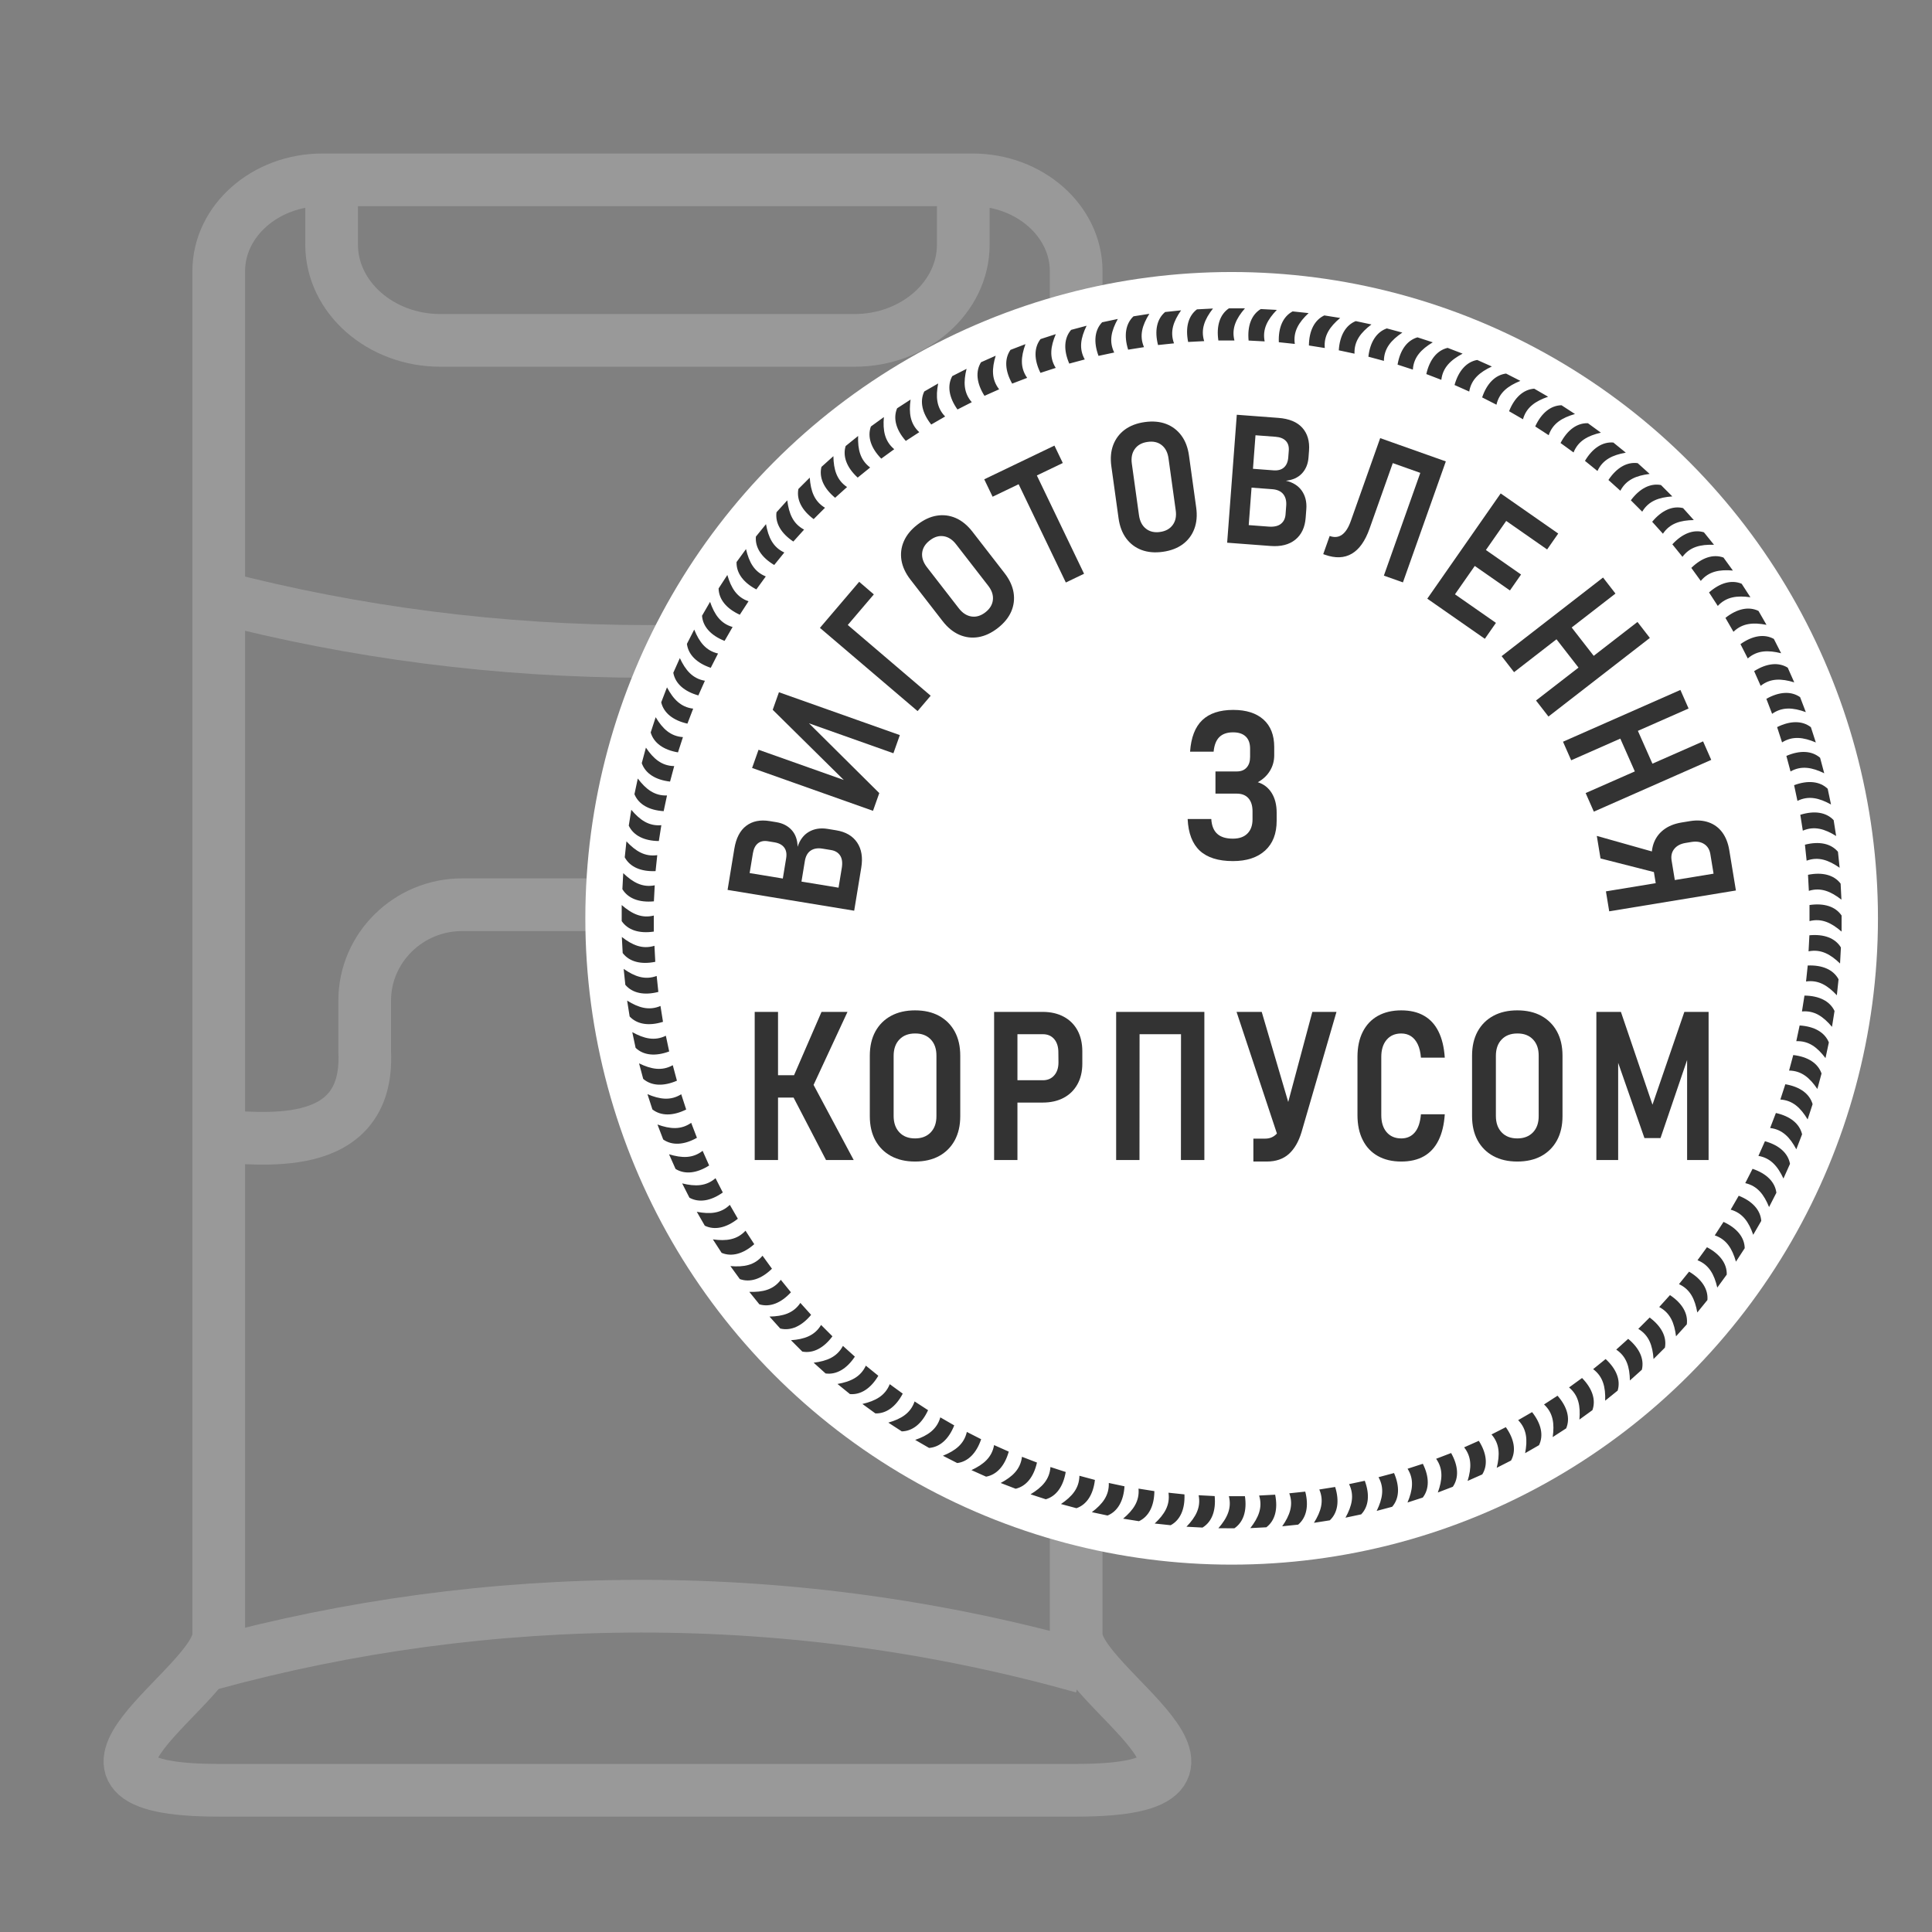 <?xml version="1.0" encoding="UTF-8"?>
<!DOCTYPE svg PUBLIC "-//W3C//DTD SVG 1.1//EN" "http://www.w3.org/Graphics/SVG/1.1/DTD/svg11.dtd">
<!-- Creator: CorelDRAW -->
<svg xmlns="http://www.w3.org/2000/svg" xml:space="preserve" width="55mm" height="55mm" version="1.1" style="shape-rendering:geometricPrecision; text-rendering:geometricPrecision; image-rendering:optimizeQuality; fill-rule:evenodd; clip-rule:evenodd"
viewBox="0 0 5500 5500"
 xmlns:xlink="http://www.w3.org/1999/xlink"
 xmlns:xodm="http://www.corel.com/coreldraw/odm/2003">
 <rect x="0" y="0" width="5500" height="5500" fill="#808080" stroke="none"/>
 <defs>
  <style type="text/css">
   <![CDATA[
    .str0 {stroke:#999999;stroke-width:150;stroke-miterlimit:22.926}
    .fil0 {fill:none}
    .fil2 {fill:#333333}
    .fil1 {fill:white}
    .fil3 {fill:#333333;fill-rule:nonzero}
   ]]>
  </style>
 </defs>
 <g id="Слой_x0020_1">
  <g id="_2919184736832">
   <path class="fil0 str0" d="M944.05 512.02l0 184.34c0,150.2 139.62,272.63 309.36,272.63l1179.52 0c169.74,0 309.35,-122.43 309.35,-272.63l0 -184.34"/>
   <path class="fil0 str0" d="M3101.08 1689.87c-398.82,106.65 -820.95,164.57 -1257.91,164.57 -424.25,0 -834.61,-54.15 -1222.83,-155.15"/>
   <path class="fil0 str0" d="M622.7 3235.94c101.7,0 429.42,57.69 415.53,-241.07 0,-48.98 0,-97.71 0,-146.68 0,-149.97 124.78,-272.63 277.1,-272.63l1055.67 0c152.33,0 277.11,122.66 277.11,272.63 0,48.97 0,97.7 0,146.68 -13.9,298.76 313.83,241.07 415.53,241.07"/>
   <path class="fil0 str0" d="M3083.66 4745.76c-398.82,-112.06 -820.95,-173.28 -1257.91,-173.28 -424.25,0 -834.61,57.21 -1222.83,163.15"/>
   <path class="fil0 str0" d="M622.7 5096.55c-568.8,0 0,-295.23 0,-442.85l0 -3881.77c0,-143.14 132.54,-259.91 294.98,-259.91l1850.97 0c162.21,0 294.99,116.77 294.99,259.91l0 3881.77c0,147.62 568.8,442.85 0,442.85l-2440.94 0z"/>
  </g>
  <g id="_2919184791888">
   <circle class="fil1" cx="3506.24" cy="2614.28" r="1839.91"/>
   <path class="fil2" d="M3498.34 877.87c15.23,0 30.46,0 45.69,0 -25.07,28.96 -38.57,56.91 -29.9,91.39 -15.23,0 -30.46,0 -45.69,0 -6.15,-41.54 4.31,-74.01 29.9,-91.39zm-90.87 2.8c15.22,-0.8 30.42,-1.6 45.64,-2.39 -23.53,30.22 -35.55,58.84 -25.09,92.82 -15.2,0.8 -30.41,1.6 -45.63,2.39 -8.31,-41.16 0.44,-74.13 25.08,-92.82zm-90.59 7.55c15.15,-1.6 30.29,-3.19 45.44,-4.78 -21.91,31.41 -32.41,60.62 -20.18,94 -15.15,1.6 -30.29,3.19 -45.45,4.78 -10.46,-40.67 -3.44,-74.05 20.19,-94zm-90.08 12.27c15.05,-2.38 30.09,-4.77 45.14,-7.14 -20.24,32.5 -29.2,62.22 -15.24,94.92 -15.05,2.4 -30.08,4.77 -45.14,7.16 -12.57,-40.07 -7.3,-73.77 15.24,-94.94zm-89.3 16.97c14.89,-3.17 29.79,-6.33 44.7,-9.49 -18.52,33.52 -25.9,63.67 -10.26,95.59 -14.89,3.18 -29.78,6.33 -44.7,9.51 -14.65,-39.36 -11.16,-73.29 10.26,-95.61zm-88.3 21.63c14.71,-3.95 29.42,-7.89 44.14,-11.82 -16.74,34.44 -22.53,64.93 -5.24,95.99 -14.7,3.96 -29.41,7.89 -44.14,11.83 -16.69,-38.53 -14.98,-72.6 5.24,-96zm-87.05 26.22c14.48,-4.72 28.97,-9.43 43.46,-14.11 -14.9,35.26 -19.1,66.01 -0.2,96.13 -14.48,4.72 -28.96,9.41 -43.46,14.12 -18.68,-37.61 -18.76,-71.72 0.2,-96.14zm-85.55 30.73c14.21,-5.47 28.43,-10.92 42.66,-16.37 -13.04,36 -15.62,66.94 4.83,96.02 -14.22,5.47 -28.43,10.91 -42.67,16.37 -20.61,-36.58 -22.49,-70.63 -4.82,-96.02zm-83.83 35.17c13.91,-6.2 27.83,-12.4 41.74,-18.57 -11.14,36.62 -12.09,67.65 9.86,95.62 -13.91,6.21 -27.82,12.39 -41.75,18.59 -22.51,-35.45 -26.17,-69.36 -9.85,-95.64zm-81.88 39.5c13.57,-6.91 27.14,-13.82 40.73,-20.72 -9.22,37.16 -8.54,68.19 14.84,94.97 -13.57,6.94 -27.14,13.83 -40.72,20.74 -24.33,-34.21 -29.76,-67.88 -14.85,-94.99zm-79.69 43.74c13.19,-7.62 26.38,-15.22 39.58,-22.83 -7.25,37.59 -4.95,68.55 19.8,94.07 -13.2,7.64 -26.38,15.24 -39.58,22.85 -26.1,-32.9 -33.28,-66.23 -19.8,-94.09zm-77.3 47.85c12.78,-8.29 25.56,-16.58 38.34,-24.86 -5.28,37.91 -1.36,68.71 24.69,92.89 -12.78,8.33 -25.54,16.6 -38.32,24.89 -27.79,-31.48 -36.71,-64.39 -24.71,-92.92zm-74.68 51.83c12.32,-8.95 24.65,-17.89 36.99,-26.83 -3.29,38.14 2.23,68.69 29.51,91.47 -12.32,8.98 -24.63,17.91 -36.97,26.86 -29.39,-29.98 -40.02,-62.38 -29.53,-91.5zm-71.87 55.67c11.84,-9.58 23.68,-19.16 35.53,-28.73 -1.28,38.26 5.83,68.48 34.26,89.8 -11.84,9.62 -23.66,19.18 -35.52,28.76 -30.91,-28.41 -43.22,-60.21 -34.27,-89.83zm-68.86 59.35c11.32,-10.19 22.65,-20.37 33.99,-30.55 0.71,38.28 9.39,68.09 38.9,87.89 -11.31,10.22 -22.63,20.38 -33.96,30.58 -32.36,-26.76 -46.32,-57.87 -38.93,-87.92zm-65.65 62.88c10.77,-10.77 21.55,-21.53 32.34,-32.29 2.71,38.18 12.94,67.5 43.45,85.73 -10.77,10.8 -21.54,21.54 -32.32,32.32 -33.71,-25.03 -49.29,-55.36 -43.47,-85.76zm-62.28 66.23c10.19,-11.31 20.39,-22.64 30.61,-33.94 4.71,37.99 16.45,66.73 47.87,83.34 -10.18,11.35 -20.37,22.64 -30.58,33.96 -34.97,-23.23 -52.11,-52.71 -47.9,-83.36zm-58.72 69.39c9.58,-11.82 19.18,-23.67 28.78,-35.49 6.69,37.68 19.93,65.78 52.17,80.72 -9.57,11.86 -19.16,23.68 -28.76,35.51 -36.14,-21.36 -54.8,-49.9 -52.19,-80.74zm-55.02 72.37c8.96,-12.31 17.92,-24.64 26.9,-36.95 8.65,37.29 23.34,64.65 56.31,77.89 -8.93,12.34 -17.88,24.64 -26.86,36.96 -37.2,-19.44 -57.34,-46.97 -56.35,-77.9zm-51.15 75.15c8.3,-12.76 16.61,-25.54 24.92,-38.3 10.6,36.78 26.7,63.34 60.32,74.83 -8.27,12.79 -16.57,25.54 -24.89,38.32 -38.17,-17.47 -59.72,-43.91 -60.35,-74.85zm-47.15 77.73c7.62,-13.18 15.25,-26.38 22.89,-39.55 12.51,36.18 29.97,61.86 64.15,71.56 -7.59,13.22 -15.22,26.38 -22.85,39.57 -39.04,-15.45 -61.94,-40.72 -64.19,-71.58zm-43.01 80.08c6.92,-13.55 13.84,-27.13 20.78,-40.69 14.39,35.47 33.17,60.2 67.82,68.11 -6.9,13.6 -13.82,27.13 -20.75,40.71 -39.8,-13.38 -63.99,-37.42 -67.85,-68.13zm-38.77 82.24c6.21,-13.91 12.41,-27.82 18.62,-41.73 16.23,34.67 36.28,58.39 71.3,64.46 -6.18,13.95 -12.38,27.82 -18.59,41.75 -40.44,-11.29 -65.86,-34.02 -71.33,-64.48zm-34.41 84.14c5.48,-14.2 10.94,-28.42 16.41,-42.65 18.03,33.78 39.29,56.41 74.58,60.65 -5.44,14.25 -10.91,28.43 -16.38,42.66 -40.98,-9.15 -67.55,-30.53 -74.61,-60.66zm-29.96 85.83c4.74,-14.47 9.44,-28.96 14.16,-43.45 19.77,32.79 42.19,54.28 77.65,56.66 -4.69,14.52 -9.4,28.97 -14.13,43.46 -41.4,-6.98 -69.04,-26.95 -77.68,-56.67zm-25.42 87.29c3.97,-14.7 7.91,-29.42 11.86,-44.14 21.46,31.72 44.98,52 80.51,52.53 -3.92,14.73 -7.87,29.4 -11.83,44.13 -41.71,-4.81 -70.36,-23.3 -80.54,-52.52zm-20.82 88.49c3.2,-14.89 6.36,-29.79 9.53,-44.69 23.1,30.54 47.64,49.56 83.16,48.23 -3.15,14.92 -6.33,29.78 -9.51,44.69 -41.91,-2.61 -71.48,-19.58 -83.18,-48.23zm-16.16 89.46c2.41,-15.03 4.79,-30.09 7.18,-45.13 24.66,29.29 50.17,47 85.56,43.82 -2.35,15.05 -4.75,30.06 -7.15,45.12 -41.99,-0.41 -72.41,-15.81 -85.59,-43.81zm-11.46 90.18c1.63,-15.13 3.21,-30.29 4.81,-45.44 26.16,27.96 52.57,44.31 87.74,39.28 -1.56,15.15 -3.17,30.27 -4.78,45.43 -41.95,1.79 -73.14,-12 -87.77,-39.27zm-6.72 90.66c0.84,-15.2 1.62,-30.42 2.43,-45.63 27.59,26.55 54.81,41.5 89.67,34.64 -0.76,15.21 -1.58,30.39 -2.4,45.62 -41.8,3.98 -73.66,-8.16 -89.7,-34.63zm-1.96 90.89c0.04,-15.22 0.02,-30.47 0.03,-45.7 28.94,25.07 56.91,38.58 91.36,29.9 0.04,15.23 0.01,30.44 0,45.68 -41.54,6.17 -73.99,-4.29 -91.39,-29.88zm2.8 90.87c-0.77,-15.2 -1.58,-30.44 -2.37,-45.64 30.21,23.52 58.85,35.55 92.8,25.07 0.84,15.21 1.6,30.4 2.39,45.62 -41.15,8.34 -74.11,-0.42 -92.82,-25.05zm7.55 90.59c-1.57,-15.13 -3.18,-30.31 -4.76,-45.46 31.4,21.92 60.63,32.43 93.98,20.19 1.63,15.14 3.2,30.28 4.78,45.44 -40.66,10.47 -74.03,3.45 -94,-20.17zm12.27 90.07c-2.35,-15.03 -4.75,-30.09 -7.12,-45.14 32.5,20.24 62.24,29.2 94.9,15.24 2.43,15.03 4.78,30.07 7.15,45.13 -40.05,12.58 -73.74,7.32 -94.93,-15.23zm16.97 89.31c-3.14,-14.89 -6.32,-29.8 -9.47,-44.71 33.51,18.52 63.68,25.91 95.57,10.25 3.21,14.89 6.34,29.78 9.5,44.7 -39.34,14.66 -73.26,11.17 -95.6,-10.24zm21.62 88.3c-3.91,-14.71 -7.87,-29.43 -11.8,-44.15 34.45,16.73 64.95,22.54 95.98,5.24 3.99,14.69 7.89,29.4 11.83,44.14 -38.52,16.69 -72.58,14.98 -96.01,-5.23zm26.22 87.05c-4.68,-14.49 -9.4,-28.98 -14.1,-43.48 35.28,14.91 66.05,19.11 96.12,0.21 4.77,14.46 9.42,28.95 14.12,43.46 -37.59,18.69 -71.68,18.77 -96.14,-0.19zm30.74 85.56c-5.43,-14.22 -10.91,-28.45 -16.36,-42.68 36,13.04 66.96,15.62 96,-4.83 5.51,14.19 10.91,28.41 16.38,42.66 -36.58,20.63 -70.61,22.5 -96.02,4.85zm35.16 83.83c-6.16,-13.92 -12.37,-27.85 -18.56,-41.77 36.64,11.14 67.68,12.1 95.61,-9.84 6.25,13.88 12.4,27.8 18.59,41.75 -35.44,22.51 -69.33,26.16 -95.64,9.86zm39.51 81.87c-6.88,-13.58 -13.81,-27.16 -20.72,-40.74 37.17,9.21 68.22,8.55 94.96,-14.83 6.98,13.53 13.84,27.11 20.75,40.72 -34.21,24.33 -67.86,29.76 -94.99,14.85zm43.74 79.69c-7.59,-13.19 -15.21,-26.4 -22.82,-39.59 37.6,7.25 68.58,4.96 94.06,-19.79 7.66,13.15 15.23,26.36 22.84,39.59 -32.89,26.08 -66.2,33.27 -94.08,19.79zm47.85 77.3c-8.26,-12.78 -16.57,-25.57 -24.86,-38.35 37.93,5.28 68.75,1.37 92.89,-24.68 8.34,12.73 16.6,25.53 24.9,38.34 -31.49,27.76 -64.38,36.68 -92.93,24.69zm51.84 74.68c-8.92,-12.33 -17.89,-24.66 -26.84,-37 38.15,3.29 68.72,-2.23 91.47,-29.5 9,12.27 17.91,24.62 26.87,36.99 -29.99,29.37 -62.37,40 -91.5,29.51zm55.66 71.87c-9.55,-11.85 -19.14,-23.69 -28.72,-35.55 38.26,1.29 68.49,-5.82 89.79,-34.24 9.63,11.79 19.17,23.65 28.77,35.53 -28.42,30.9 -60.19,43.21 -89.84,34.26zm59.36 68.87c-10.16,-11.35 -20.36,-22.67 -30.55,-34.01 38.28,-0.71 68.1,-9.4 87.88,-38.9 10.23,11.27 20.38,22.62 30.59,33.98 -26.76,32.35 -57.85,46.3 -87.92,38.93zm62.87 65.65c-10.73,-10.79 -21.52,-21.57 -32.28,-32.36 38.19,-2.72 67.52,-12.94 85.72,-43.44 10.81,10.72 21.53,21.52 32.32,32.33 -25.03,33.7 -55.34,49.26 -85.76,43.47zm66.23 62.27c-11.29,-10.21 -22.62,-20.41 -33.94,-30.62 38,-4.71 66.75,-16.46 83.34,-47.86 11.35,10.13 22.63,20.36 33.97,30.59 -23.23,34.96 -52.7,52.09 -83.37,47.89zm69.4 58.73c-11.81,-9.61 -23.66,-19.2 -35.5,-28.81 37.7,-6.69 65.8,-19.93 80.72,-52.15 11.87,9.52 23.67,19.14 35.53,28.78 -21.38,36.11 -49.9,54.77 -80.75,52.18zm72.37 55.02c-12.29,-8.98 -24.63,-17.94 -36.95,-26.92 37.29,-8.65 64.67,-23.35 77.87,-56.3 12.36,8.88 24.64,17.87 36.99,26.87 -19.46,37.19 -46.97,57.31 -77.91,56.35zm75.15 51.15c-12.74,-8.32 -25.54,-16.63 -38.3,-24.94 36.79,-10.61 63.35,-26.71 74.82,-60.31 12.8,8.22 25.53,16.56 38.33,24.9 -17.48,38.16 -43.9,59.7 -74.85,60.35zm77.72 47.14c-13.16,-7.64 -26.36,-15.26 -39.55,-22.9 36.19,-12.51 61.87,-29.98 71.56,-64.14 13.22,7.54 26.36,15.2 39.59,22.86 -15.47,39.02 -40.72,61.92 -71.6,64.18zm80.09 43.02c-13.54,-6.95 -27.13,-13.86 -40.7,-20.8 35.49,-14.39 60.22,-33.18 68.11,-67.8 13.59,6.84 27.12,13.8 40.73,20.75 -13.4,39.78 -37.42,63.97 -68.14,67.85zm82.23 38.77c-13.88,-6.23 -27.82,-12.43 -41.73,-18.65 34.68,-16.23 58.4,-36.29 64.46,-71.27 13.94,6.12 27.81,12.36 41.76,18.6 -11.29,40.42 -34.01,65.83 -64.49,71.32zm84.14 34.41c-14.18,-5.51 -28.43,-10.96 -42.64,-16.44 33.79,-18.02 56.41,-39.29 60.64,-74.55 14.23,5.39 28.42,10.89 42.68,16.38 -9.16,40.97 -30.53,67.52 -60.68,74.61zm85.83 29.95c-14.44,-4.75 -28.97,-9.46 -43.44,-14.17 32.8,-19.77 54.28,-42.2 56.65,-77.64 14.5,4.65 28.95,9.4 43.48,14.14 -7,41.38 -26.95,69.02 -56.69,77.67zm87.29 25.43c-14.68,-4 -29.43,-7.93 -44.13,-11.88 31.72,-21.46 52,-44.99 52.51,-80.5 14.72,3.88 29.4,7.87 44.16,11.85 -4.83,41.69 -23.29,70.33 -52.54,80.53zm88.49 20.82c-14.87,-3.22 -29.8,-6.38 -44.69,-9.55 30.55,-23.1 49.57,-47.65 48.23,-83.14 14.91,3.1 29.77,6.32 44.72,9.51 -2.64,41.9 -19.59,71.46 -48.26,83.18zm89.46 16.15c-15.01,-2.43 -30.09,-4.8 -45.12,-7.19 29.3,-24.66 47.01,-50.18 43.81,-85.55 15.04,2.31 30.05,4.76 45.14,7.16 -0.43,41.97 -15.81,72.39 -43.83,85.58zm90.19 11.46c-15.13,-1.64 -30.31,-3.22 -45.44,-4.82 27.96,-26.17 44.31,-52.58 39.27,-87.73 15.14,1.53 30.26,3.18 45.45,4.78 1.78,41.95 -11.99,73.12 -39.28,87.77zm90.65 6.72c-15.18,-0.85 -30.43,-1.63 -45.63,-2.44 26.56,-27.59 41.51,-54.82 34.63,-89.65 15.21,0.73 30.39,1.59 45.65,2.39 3.97,41.79 -8.16,73.64 -34.65,89.7zm90.89 1.97c-15.21,-0.06 -30.48,-0.04 -45.69,-0.05 25.07,-28.94 38.58,-56.93 29.88,-91.34 15.23,-0.07 30.43,0 45.71,0 6.15,41.52 -4.29,73.97 -29.9,91.39zm90.87 -2.8c-15.19,0.75 -30.44,1.56 -45.64,2.35 23.53,-30.21 35.56,-58.87 25.07,-92.78 15.2,-0.86 30.38,-1.6 45.65,-2.39 8.31,41.14 -0.42,74.08 -25.08,92.82zm90.59 -7.55c-15.12,1.55 -30.31,3.16 -45.45,4.73 21.92,-31.4 32.43,-60.63 20.18,-93.95 15.13,-1.66 30.26,-3.19 45.46,-4.78 10.46,40.65 3.46,74 -20.19,94zm90.08 -12.27c-15.03,2.33 -30.11,4.74 -45.15,7.1 20.25,-32.5 29.22,-62.25 15.24,-94.88 15.02,-2.44 30.05,-4.77 45.15,-7.16 12.57,40.05 7.32,73.73 -15.24,94.94zm89.31 -16.97c-14.89,3.11 -29.82,6.31 -44.71,9.45 18.52,-33.52 25.91,-63.69 10.24,-95.55 14.88,-3.22 29.77,-6.33 44.73,-9.51 14.64,39.34 11.16,73.24 -10.26,95.61zm88.3 -21.63c-14.7,3.9 -29.44,7.87 -44.16,11.78 16.75,-34.44 22.55,-64.96 5.23,-95.96 14.69,-3.99 29.39,-7.87 44.17,-11.82 16.68,38.51 14.99,72.55 -5.24,96zm87.05 -26.22c-14.48,4.66 -29,9.41 -43.48,14.09 14.91,-35.28 19.12,-66.06 0.2,-96.11 14.46,-4.75 28.93,-9.4 43.48,-14.12 18.67,37.59 18.77,71.67 -0.2,96.14zm85.56 -30.73c-14.22,5.41 -28.47,10.91 -42.69,16.34 13.05,-36.01 15.64,-66.97 -4.83,-95.99 14.19,-5.5 28.4,-10.9 42.68,-16.37 20.62,36.56 22.5,70.59 4.84,96.02zm83.83 -35.17c-13.92,6.14 -27.86,12.39 -41.77,18.56 11.15,-36.65 12.11,-67.71 -9.86,-95.61 13.89,-6.24 27.8,-12.37 41.78,-18.59 22.5,35.44 26.16,69.31 9.85,95.64zm81.88 -39.5c-13.58,6.86 -27.17,13.81 -40.75,20.7 9.22,-37.17 8.55,-68.24 -14.85,-94.95 13.55,-6.96 27.11,-13.81 40.75,-20.75 24.32,34.2 29.76,67.84 14.85,95zm79.69 -43.74c-13.2,7.56 -26.41,15.21 -39.61,22.81 7.26,-37.61 4.97,-68.6 -19.8,-94.05 13.17,-7.66 26.35,-15.21 39.62,-22.86 26.07,32.89 33.27,66.2 19.79,94.1zm77.29 -47.85c-12.78,8.24 -25.57,16.57 -38.36,24.84 5.29,-37.93 1.38,-68.76 -24.69,-92.88 12.75,-8.33 25.52,-16.56 38.37,-24.9 27.75,31.49 36.68,64.37 24.68,92.94zm74.69 -51.84c-12.34,8.9 -24.67,17.89 -37.02,26.82 3.3,-38.15 -2.22,-68.73 -29.5,-91.45 12.29,-8.99 24.61,-17.89 37.01,-26.88 29.36,29.99 40,62.36 29.51,91.51zm71.87 -55.67c-11.86,9.54 -23.7,19.16 -35.56,28.73 1.29,-38.29 -5.82,-68.53 -34.26,-89.79 11.81,-9.63 23.65,-19.15 35.56,-28.78 30.89,28.41 43.21,60.18 34.26,89.84zm68.86 -59.35c-11.34,10.14 -22.67,20.37 -34.02,30.55 -0.7,-38.3 -9.38,-68.13 -38.9,-87.88 11.29,-10.23 22.61,-20.35 34,-30.6 32.34,26.76 46.3,57.84 38.92,87.93zm65.65 -62.88c-10.79,10.72 -21.57,21.53 -32.37,32.29 -2.7,-38.21 -12.93,-67.55 -43.44,-85.72 10.74,-10.81 21.51,-21.51 32.36,-32.34 33.68,25.03 49.26,55.34 43.45,85.77zm62.28 -66.23c-10.21,11.28 -20.41,22.64 -30.64,33.94 -4.7,-38.02 -16.45,-66.78 -47.87,-83.33 10.16,-11.35 20.35,-22.6 30.63,-33.98 34.94,23.23 52.08,52.68 47.88,83.37zm58.73 -69.39c-9.61,11.79 -19.2,23.67 -28.82,35.49 -6.68,-37.71 -19.93,-65.82 -52.17,-80.7 9.55,-11.87 19.14,-23.64 28.81,-35.55 36.11,21.37 54.77,49.89 52.18,80.76zm55.02 -72.37c-8.99,12.27 -17.94,24.64 -26.94,36.95 -8.64,-37.32 -23.34,-64.7 -56.31,-77.87 8.92,-12.35 17.88,-24.61 26.91,-37 37.17,19.46 57.31,46.96 56.34,77.92zm51.15 -75.16c-8.33,12.73 -16.63,25.55 -24.96,38.31 -10.59,-36.81 -26.7,-63.38 -60.32,-74.81 8.26,-12.81 16.57,-25.51 24.93,-38.36 38.15,17.49 59.7,43.9 60.35,74.86zm47.14 -77.73c-7.64,13.15 -15.26,26.39 -22.92,39.57 -12.5,-36.21 -29.97,-61.9 -64.14,-71.55 7.57,-13.23 15.21,-26.34 22.88,-39.61 39.02,15.46 61.92,40.7 64.18,71.59zm43.02 -80.09c-6.95,13.53 -13.86,27.15 -20.82,40.71 -14.38,-35.5 -33.17,-60.24 -67.8,-68.09 6.87,-13.61 13.8,-27.1 20.77,-40.75 39.78,13.4 63.97,37.4 67.85,68.13zm38.77 -82.23c-6.24,13.88 -12.43,27.83 -18.66,41.74 -16.22,-34.7 -36.28,-58.42 -71.28,-64.44 6.15,-13.96 12.37,-27.79 18.62,-41.79 40.41,11.3 65.83,34.01 71.32,64.49zm34.41 -84.15c-5.51,14.19 -10.96,28.45 -16.45,42.67 -18.02,-33.81 -39.29,-56.45 -74.56,-60.63 5.42,-14.26 10.9,-28.4 16.41,-42.7 40.95,9.16 67.51,30.52 74.6,60.66zm29.95 -85.84c-4.76,14.46 -9.45,28.99 -14.19,43.48 -19.77,-32.82 -42.19,-54.32 -77.62,-56.65 4.66,-14.52 9.38,-28.92 14.14,-43.5 41.37,7 69.02,26.94 77.67,56.67zm25.43 -87.28c-4,14.68 -7.93,29.44 -11.9,44.16 -21.46,-31.74 -44.98,-52.03 -80.49,-52.51 3.9,-14.74 7.86,-29.37 11.86,-44.17 41.68,4.82 70.33,23.28 80.53,52.52zm20.82 -88.5c-3.23,14.88 -6.38,29.83 -9.57,44.72 -23.09,-30.57 -47.64,-49.6 -83.13,-48.22 3.12,-14.92 6.32,-29.73 9.52,-44.73 41.89,2.63 71.46,19.57 83.18,48.23zm16.16 -89.46c-2.44,15.03 -4.81,30.12 -7.22,45.16 -24.66,-29.32 -50.17,-47.04 -85.54,-43.8 2.33,-15.06 4.76,-30.03 7.17,-45.18 41.97,0.44 72.39,15.81 85.59,43.82zm11.45 -90.18c-1.65,15.13 -3.22,30.32 -4.84,45.47 -26.16,-27.99 -52.57,-44.35 -87.71,-39.26 1.54,-15.17 3.17,-30.24 4.79,-45.5 41.93,-1.75 73.12,12.01 87.76,39.29zm6.71 -90.66c-0.85,15.2 -1.62,30.45 -2.45,45.66 -27.59,-26.58 -54.81,-41.54 -89.64,-34.62 0.75,-15.22 1.58,-30.36 2.39,-45.68 41.8,-3.95 73.66,8.17 89.7,34.64zm1.97 -90.88c-0.06,15.21 -0.03,30.49 -0.06,45.72 -28.94,-25.1 -56.91,-38.61 -91.33,-29.88 -0.05,-15.24 -0.01,-30.4 0,-45.75 41.53,-6.13 73.98,4.31 91.39,29.91zm-2.8 -90.87c0.74,15.2 1.57,30.46 2.34,45.66 -30.21,-23.55 -58.85,-35.58 -92.77,-25.05 -0.84,-15.22 -1.6,-30.36 -2.39,-45.69 41.14,-8.3 74.1,0.43 92.82,25.08zm-7.55 -90.6c1.54,15.14 3.17,30.34 4.74,45.49 -31.41,-21.94 -60.64,-32.46 -93.96,-20.17 -1.64,-15.15 -3.19,-30.24 -4.78,-45.5 40.65,-10.44 74.02,-3.45 94,20.18zm-12.27 -90.07c2.32,15.03 4.75,30.12 7.1,45.17 -32.51,-20.27 -62.24,-29.24 -94.88,-15.22 -2.42,-15.04 -4.77,-30.03 -7.16,-45.19 40.05,-12.55 73.74,-7.31 94.94,15.24zm-16.97 -89.31c3.1,14.89 6.32,29.83 9.45,44.74 -33.52,-18.54 -63.69,-25.95 -95.55,-10.24 -3.2,-14.89 -6.33,-29.73 -9.5,-44.76 39.33,-14.62 73.24,-11.16 95.6,10.26zm-21.62 -88.31c3.87,14.72 7.87,29.47 11.78,44.19 -34.46,-16.76 -64.96,-22.57 -95.96,-5.22 -3.98,-14.7 -7.88,-29.36 -11.84,-44.2 38.52,-16.66 72.57,-14.98 96.02,5.23zm-26.22 -87.04c4.64,14.49 9.41,29.01 14.08,43.51 -35.29,-14.94 -66.06,-19.15 -96.11,-0.19 -4.73,-14.48 -9.4,-28.91 -14.12,-43.52 37.59,-18.66 71.68,-18.77 96.15,0.2zm-30.74 -85.56c5.39,14.24 10.92,28.48 16.34,42.71 -36.01,-13.07 -66.97,-15.66 -95.98,4.85 -5.49,-14.21 -10.91,-28.38 -16.39,-42.73 36.57,-20.6 70.61,-22.49 96.03,-4.83zm-35.17 -83.83c6.13,13.93 12.4,27.87 18.56,41.8 -36.66,-11.17 -67.7,-12.14 -95.6,9.86 -6.23,-13.9 -12.38,-27.77 -18.6,-41.81 35.44,-22.48 69.33,-26.16 95.64,-9.85zm-39.51 -81.88c6.85,13.6 13.84,27.19 20.72,40.78 -37.19,-9.24 -68.24,-8.58 -94.96,14.85 -6.94,-13.56 -13.81,-27.08 -20.76,-40.79 34.22,-24.3 67.87,-29.74 95,-14.84zm-43.74 -79.69c7.56,13.21 15.23,26.42 22.82,39.63 -37.62,-7.28 -68.6,-4.99 -94.05,19.81 -7.64,-13.19 -15.21,-26.32 -22.86,-39.65 32.9,-26.06 66.21,-33.26 94.09,-19.79zm-47.85 -77.3c8.23,12.81 16.59,25.59 24.86,38.39 -37.95,-5.3 -68.76,-1.4 -92.88,24.7 -8.32,-12.77 -16.57,-25.49 -24.92,-38.39 31.5,-27.75 64.39,-36.69 92.94,-24.7zm-51.84 -74.68c8.89,12.35 17.91,24.68 26.84,37.04 -38.17,-3.32 -68.74,2.19 -91.46,29.52 -8.97,-12.32 -17.88,-24.59 -26.89,-37.04 30,-29.36 62.38,-40 91.51,-29.52zm-55.67 -71.87c9.53,11.87 19.18,23.72 28.75,35.59 -38.3,-1.32 -68.54,5.78 -89.8,34.26 -9.6,-11.84 -19.15,-23.62 -28.79,-35.59 28.42,-30.88 60.2,-43.21 89.84,-34.26zm-59.36 -68.86c10.15,11.36 20.4,22.68 30.58,34.03 -38.32,0.7 -68.15,9.37 -87.89,38.92 -10.21,-11.32 -20.35,-22.58 -30.61,-34.03 26.77,-32.32 57.85,-46.3 87.92,-38.92zm-62.87 -65.66c10.71,10.82 21.55,21.58 32.31,32.38 -38.23,2.71 -67.56,12.93 -85.73,43.48 -10.79,-10.78 -21.51,-21.49 -32.34,-32.39 25.04,-33.68 55.34,-49.26 85.76,-43.47zm-66.23 -62.27c11.27,10.24 22.66,20.42 33.96,30.64 -38.03,4.7 -66.79,16.45 -83.33,47.9 -11.34,-10.19 -22.6,-20.32 -34,-30.65 23.24,-34.94 52.69,-52.08 83.37,-47.89zm-69.4 -58.73c11.79,9.64 23.7,19.21 35.53,28.83 -37.74,6.68 -65.85,19.91 -80.72,52.19 -11.85,-9.58 -23.63,-19.11 -35.56,-28.83 21.39,-36.1 49.9,-54.77 80.75,-52.19zm-72.37 -55.01c12.28,9 24.67,17.94 36.98,26.93 -37.33,8.65 -64.71,23.33 -77.87,56.34 -12.34,-8.94 -24.61,-17.85 -37.02,-26.93 19.47,-37.17 46.96,-57.31 77.91,-56.34zm-75.16 -51.15c12.73,8.34 25.57,16.62 38.34,24.96 -36.83,10.59 -63.4,26.68 -74.82,60.34 -12.78,-8.29 -25.5,-16.54 -38.36,-24.96 17.49,-38.13 43.89,-59.68 74.84,-60.34zm-77.72 -47.15c13.15,7.67 26.4,15.26 39.59,22.92 -36.23,12.5 -61.93,29.97 -71.56,64.17 -13.21,-7.6 -26.33,-15.18 -39.62,-22.91 15.47,-39 40.71,-61.9 71.59,-64.18zm-80.1 -43.02c13.54,6.98 27.17,13.87 40.74,20.82 -35.52,14.39 -60.27,33.17 -68.1,67.83 -13.59,-6.9 -27.09,-13.78 -40.76,-20.8 13.41,-39.76 37.41,-63.95 68.12,-67.85zm-82.23 -38.75c13.88,6.25 27.86,12.41 41.78,18.65 -34.72,16.22 -58.46,36.27 -64.46,71.3 -13.94,-6.18 -27.77,-12.35 -41.79,-18.64 11.3,-40.41 34,-65.82 64.47,-71.31zm-84.15 -34.41c14.19,5.52 28.47,10.95 42.7,16.44 -33.83,18.02 -56.47,39.29 -60.64,74.58 -14.24,-5.45 -28.38,-10.87 -42.71,-16.43 9.17,-40.94 30.52,-67.51 60.65,-74.59zm-85.83 -29.96c14.46,4.77 29,9.45 43.5,14.18 -32.84,19.77 -54.34,42.2 -56.65,77.66 -14.51,-4.69 -28.92,-9.37 -43.51,-14.18 7.01,-41.36 26.94,-69.01 56.66,-77.66zm-87.29 -25.42c14.71,4.01 29.46,7.92 44.19,11.88 -31.76,21.46 -52.06,44.99 -52.51,80.52 -14.73,-3.92 -29.37,-7.84 -44.19,-11.88 4.83,-41.68 23.29,-70.33 52.51,-80.52zm-88.49 -20.82c14.9,3.23 29.83,6.37 44.74,9.56 -30.58,23.09 -49.62,47.65 -48.22,83.15 -14.91,-3.14 -29.73,-6.3 -44.75,-9.55 2.64,-41.87 19.58,-71.45 48.23,-83.16zm-89.46 -16.16c15.04,2.45 30.12,4.8 45.18,7.2 -29.33,24.67 -47.06,50.18 -43.81,85.57 -15.04,-2.36 -30.01,-4.74 -45.18,-7.19 0.44,-41.96 15.81,-72.38 43.81,-85.58zm-90.18 -11.45c15.15,1.65 30.33,3.21 45.49,4.82 -28,26.17 -44.37,52.58 -39.27,87.75 -15.14,-1.58 -30.22,-3.17 -45.5,-4.82 -1.75,-41.93 12.01,-73.11 39.28,-87.75zm-90.66 -6.72c15.21,0.86 30.46,1.62 45.68,2.44 -26.59,27.59 -41.56,54.83 -34.62,89.67 -15.21,-0.77 -30.35,-1.57 -45.7,-2.42 -3.94,-41.78 8.17,-73.64 34.64,-89.69z"/>
   <path class="fil3" d="M3509.76 2451.32c-41.38,0 -72.75,-9.8 -94.04,-29.4 -21.18,-19.7 -32.86,-49.79 -34.74,-90.37l0 0 67.31 0 0 0c1.09,18.9 6.73,32.96 16.93,42.16 10.09,9.21 24.94,13.76 44.54,13.76 17.72,0 31.57,-4.75 41.27,-14.45 9.8,-9.7 14.65,-23.16 14.65,-40.58l0 -22.97c0,-15.84 -3.86,-28.11 -11.58,-36.92 -7.72,-8.81 -18.9,-13.26 -33.35,-13.26l-60.58 0 0 -63.15 60.58 0c12.17,0 21.57,-3.67 28.11,-11.09 6.63,-7.32 9.89,-17.32 9.89,-30.09l0 -23.76c0,-15.14 -4.15,-26.62 -12.47,-34.54 -8.31,-7.92 -20.29,-11.88 -35.93,-11.88 -16.83,0 -29.89,4.45 -39.1,13.46 -9.1,9.01 -14.55,22.87 -16.33,41.57l0 0 -67.01 0 0 0c2.77,-40.18 14.25,-70.08 34.54,-89.58 20.3,-19.49 49.79,-29.29 88.4,-29.29 36.92,0 65.62,9.2 86.01,27.41 20.39,18.32 30.59,44.35 30.59,78.2l0 23.46c0,16.23 -4.06,30.98 -12.18,44.34 -8.11,13.37 -19.59,24.16 -34.54,32.47 16.83,5.25 29.99,15.44 39.49,30.59 9.51,15.24 14.16,33.95 14.16,56.12l0 22.96c0,36.53 -10.89,64.84 -32.86,84.83 -21.98,20 -52.56,30 -91.76,30z"/>
   <path id="_1" class="fil3" d="M2300.41 3122.25l-44.65 -50.48 82.95 -191.14 73.94 0 -112.24 241.62zm51.07 180.05l-96.9 -186.48 58.59 -32.77 117.1 219.25 -78.79 0zm-203.01 0l0 -421.67 66.41 0 0 421.67 -66.41 0zm30.98 -177.77l0 -63.55 126.5 0 0 63.55 -126.5 0z"/>
   <path id="_2" class="fil3" d="M2604.96 3306.66c-26.33,0 -49.1,-5.25 -68.3,-15.64 -19.3,-10.5 -34.15,-25.34 -44.74,-44.65 -10.49,-19.4 -15.74,-42.26 -15.74,-68.79l0 -172.23c0,-26.73 5.25,-49.59 15.74,-68.89 10.59,-19.21 25.44,-34.05 44.74,-44.54 19.2,-10.4 41.97,-15.64 68.3,-15.64 26.43,0 49.29,5.24 68.4,15.64 19.1,10.49 33.95,25.33 44.54,44.54 10.49,19.3 15.74,42.16 15.74,68.89l0 172.23c0,26.53 -5.25,49.39 -15.74,68.79 -10.59,19.31 -25.44,34.15 -44.54,44.65 -19.11,10.39 -41.97,15.64 -68.4,15.64zm0 -65.83c18.71,0 33.55,-5.74 44.64,-17.22 10.99,-11.58 16.43,-27.12 16.23,-46.92l0 -170.75c0.2,-19.69 -5.14,-35.33 -16.13,-46.82 -10.89,-11.48 -25.84,-17.22 -44.74,-17.02 -18.81,0 -33.66,5.74 -44.54,17.12 -10.99,11.39 -16.44,27.03 -16.44,46.72l0 170.75c0,19.8 5.45,35.34 16.44,46.92 10.88,11.48 25.73,17.22 44.54,17.22z"/>
   <path id="_3" class="fil3" d="M2862.79 3138.78l0 -63.55 106.11 0c13.36,0 24.05,-4.55 32.17,-13.76 8.12,-9.2 12.17,-21.48 12.17,-37.02l-0.29 -28.7c0,-15.84 -3.96,-28.41 -11.88,-37.71 -7.92,-9.21 -18.61,-13.86 -32.17,-13.86l-106.11 0 0 -63.55 105.22 0c23.06,0 43.06,4.55 60.08,13.66 17.03,9.11 30.09,22.07 39.3,38.9 9.11,16.73 13.76,36.82 13.76,59.99l0 34.54c0,22.77 -4.65,42.46 -13.96,59.09 -9.3,16.63 -22.27,29.5 -39.1,38.41 -16.82,9.01 -36.82,13.56 -60.08,13.56l-105.22 0zm-32.76 163.52l0 -421.67 66.41 0 0 421.67 -66.41 0z"/>
   <path id="_4" class="fil3" d="M3361.84 3302.3l0.3 -421.67 66.42 0 0 421.67 -66.72 0zm-184.4 0l0 -421.67 66.71 0 -0.3 421.67 -66.41 0zm37.12 -358.12l0 -63.55 186.18 0 -0.29 63.55 -185.89 0z"/>
   <path id="_5" class="fil3" d="M3640.25 3242.32l-120.06 -361.69 71.66 0 90.77 308.53 -42.37 53.16zm164.42 -361.69l-99.48 342.19c-8.12,27.12 -20.1,47.81 -36.03,62.26 -16.04,14.35 -36.92,21.58 -62.86,21.58l-38.2 0 0 -65.23 33.85 0c12.57,0 23.06,-4.26 31.47,-12.77 8.42,-8.52 14.85,-20.89 19.31,-37.12l83.24 -310.91 68.7 0z"/>
   <path id="_6" class="fil3" d="M3989.15 3306.66c-25.93,0 -48.2,-5.25 -66.91,-15.84 -18.61,-10.49 -32.96,-25.64 -42.86,-45.53 -10,-19.8 -14.95,-43.46 -14.95,-70.88l0 -165.6c0,-27.61 4.95,-51.37 14.95,-71.16 9.9,-19.8 24.25,-35.04 42.86,-45.54 18.71,-10.49 40.98,-15.83 66.91,-15.83 25.24,0 46.82,5.04 64.44,15.14 17.72,10 31.57,25.04 41.47,45.04 10,19.99 15.94,44.84 17.92,74.43l0 0 -67.9 0 0 0c-1.19,-15.14 -4.16,-27.71 -9.01,-37.91 -4.85,-10.09 -11.19,-17.81 -19.11,-23.06 -7.91,-5.15 -17.22,-7.82 -27.81,-7.82 -17.62,0 -31.48,5.94 -41.67,17.92 -10.1,11.87 -15.25,28.11 -15.25,48.79l0 165.6c0,20.69 5.15,36.92 15.25,48.7 10.19,11.78 24.05,17.72 41.67,17.72 16.04,0 28.9,-5.74 38.5,-17.12 9.71,-11.39 15.45,-28.61 17.43,-51.57l0 0 67.9 0 0 0c-1.98,29.49 -7.92,54.34 -17.92,74.33 -9.9,20 -23.75,35.04 -41.47,45.14 -17.62,10 -39.2,15.05 -64.44,15.05z"/>
   <path id="_7" class="fil3" d="M4319.44 3306.66c-26.33,0 -49.1,-5.25 -68.3,-15.64 -19.3,-10.5 -34.15,-25.34 -44.74,-44.65 -10.49,-19.4 -15.74,-42.26 -15.74,-68.79l0 -172.23c0,-26.73 5.25,-49.59 15.74,-68.89 10.59,-19.21 25.44,-34.05 44.74,-44.54 19.2,-10.4 41.97,-15.64 68.3,-15.64 26.43,0 49.29,5.24 68.4,15.64 19.1,10.49 33.95,25.33 44.54,44.54 10.49,19.3 15.74,42.16 15.74,68.89l0 172.23c0,26.53 -5.25,49.39 -15.74,68.79 -10.59,19.31 -25.44,34.15 -44.54,44.65 -19.11,10.39 -41.97,15.64 -68.4,15.64zm0 -65.83c18.71,0 33.55,-5.74 44.64,-17.22 10.99,-11.58 16.43,-27.12 16.23,-46.92l0 -170.75c0.2,-19.69 -5.14,-35.33 -16.13,-46.82 -10.89,-11.48 -25.84,-17.22 -44.74,-17.02 -18.81,0 -33.66,5.74 -44.54,17.12 -10.99,11.39 -16.44,27.03 -16.44,46.72l0 170.75c0,19.8 5.45,35.34 16.44,46.92 10.88,11.48 25.73,17.22 44.54,17.22z"/>
   <polygon id="_8" class="fil3" points="4704.27,3144.82 4795.03,2880.63 4864.02,2880.63 4864.02,3302.3 4802.85,3302.3 4802.85,2987.93 4806.61,3006.54 4727.13,3239.94 4681.4,3239.94 4601.92,3012.28 4606.57,2987.93 4606.57,3302.3 4544.51,3302.3 4544.51,2880.63 4614.39,2880.63 "/>
   <path class="fil3" d="M2436.82 2561.38l-53.84 -8.85 13.4 -81.52c2.48,-15.06 0.94,-26.88 -4.62,-35.36 -5.55,-8.57 -14.17,-13.8 -25.93,-15.74l-24.29 -3.99c-13.55,-2.23 -24.71,-0.41 -33.6,5.51 -8.88,5.94 -14.44,15.97 -16.74,29.95l-13.77 83.8 -53.08 -8.72 13.69 -83.31c2.06,-12.52 0.25,-22.65 -5.53,-30.37 -5.77,-7.73 -15.03,-12.73 -27.73,-14.82l-18.88 -3.1c-11.59,-1.91 -21.05,0.11 -28.37,6.03 -7.32,5.93 -12.1,15.4 -14.21,28.27l-13.44 81.77 -53.5 -8.79 14.14 -86.01c4.94,-30.05 16.17,-51.85 33.84,-65.2 17.67,-13.35 39.97,-17.87 66.89,-13.44l19.13 3.14c18.12,2.98 32.61,10.5 43.5,22.54 10.8,12.04 16.38,27.82 16.72,47.43 6.33,-19.47 17.01,-33.71 32.22,-42.6 15.27,-8.79 33.03,-11.61 53.35,-8.27l24.55 4.03c26.9,4.43 46.66,16.02 59.31,34.7 12.66,18.77 16.56,42.63 11.77,71.75l-14.98 91.17zm-5.14 31.23l-360.43 -59.24 9.32 -56.71 360.44 59.24 -9.33 56.71z"/>
   <polygon id="_1_0" class="fil3" points="2561.66,2092.69 2543.34,2144.36 2285.18,2052.83 2293.49,2049.67 2503.13,2257.79 2485.24,2308.24 2141.05,2186.22 2159.42,2134.39 2420.5,2226.95 2412.1,2230.35 2199.76,2020.62 2217.47,1970.66 "/>
   <path id="_2_1" class="fil3" d="M2612.17 2024.34l-278.02 -236.91 37.44 -43.94 277.86 237.11 -37.28 43.74zm-216.63 -224.16l-42.03 -35.47 92.42 -108.45 41.69 35.86 -92.08 108.06z"/>
   <path id="_3_2" class="fil3" d="M2840.09 1788.25c-18.03,13.97 -36.34,22.42 -55.08,25.55 -18.72,3.01 -36.78,0.73 -54.29,-6.87 -17.43,-7.65 -33.22,-20.59 -47.25,-38.69l-91.46 -117.97c-14.14,-18.24 -22.74,-36.76 -25.8,-55.55 -2.94,-18.77 -0.66,-36.83 6.98,-54.14 7.65,-17.44 20.44,-33 38.47,-46.98 18.11,-14.04 36.5,-22.66 55.16,-25.6 18.6,-3.04 36.66,-0.75 54.11,6.77 17.43,7.66 33.22,20.6 47.36,38.84l91.46 117.97c14.03,18.1 22.63,36.61 25.69,55.4 3,18.85 0.71,36.91 -6.81,54.24 -7.55,17.26 -20.44,32.99 -38.54,47.03zm-34.95 -45.08c12.82,-9.94 20,-21.81 21.43,-35.51 1.43,-13.7 -3.15,-27.3 -13.75,-40.69l-90.66 -116.94c-10.33,-13.61 -22.29,-21.48 -35.91,-23.51 -13.56,-2.08 -26.79,1.99 -39.64,12.17 -12.81,9.93 -19.98,21.68 -21.46,35.31 -1.35,13.64 3.16,27.17 13.63,40.67l90.66 116.95c10.46,13.49 22.5,21.31 36.04,23.4 13.62,2.03 26.85,-1.92 39.66,-11.85z"/>
   <path id="_4_3" class="fil3" d="M3034.21 1658.25l-145.16 -302.19 51.81 -25.08 145.23 302.35 -51.88 24.92zm-208.47 -244.18l-23.81 -49.57 199.81 -95.98 23.81 49.57 -199.81 95.98z"/>
   <path id="_5_4" class="fil3" d="M3310.14 1570.92c-22.51,3.12 -42.68,1.34 -60.49,-5.29 -17.73,-6.72 -32.25,-17.7 -43.64,-33.01 -11.31,-15.4 -18.54,-34.41 -21.7,-57.18l-20.51 -147.85c-3.17,-22.85 -1.4,-43.19 5.32,-60.93 6.81,-17.74 17.79,-32.26 33.02,-43.55 15.33,-11.22 34.25,-18.43 56.77,-21.55 22.78,-3.16 42.95,-1.38 60.67,5.26 17.64,6.73 32.15,17.71 43.45,32.94 11.37,15.23 18.62,34.32 21.78,57.17l20.51 147.86c3.16,22.77 1.38,43.03 -5.39,60.94 -6.72,17.82 -17.7,32.33 -32.84,43.61 -15.25,11.21 -34.17,18.42 -56.95,21.58zm-7.84 -56.5c16.15,-2.24 28.21,-8.94 36.28,-20.1 8.15,-11.18 10.87,-25.24 8.36,-42.13l-20.35 -146.66c-2.17,-16.93 -8.62,-29.72 -19.33,-38.28 -10.72,-8.56 -24.22,-11.63 -40.52,-9.19 -16.05,2.22 -28.12,8.92 -36.1,19.99 -8.08,11.08 -10.9,25.07 -8.55,41.98l20.34 146.65c2.34,16.92 8.88,29.7 19.68,38.24 10.71,8.56 24.14,11.73 40.19,9.5z"/>
   <path id="_6_5" class="fil3" d="M3525.01 1547.33l4.09 -54.41 82.38 6.21c15.23,1.15 26.86,-1.42 34.83,-7.7 8.04,-6.28 12.5,-15.32 13.4,-27.21l1.85 -24.55c1.03,-13.69 -1.76,-24.65 -8.44,-32.98 -6.69,-8.33 -17.17,-12.99 -31.29,-14.05l-84.69 -6.38 4.04 -53.64 84.18 6.34c12.65,0.95 22.58,-1.74 29.78,-8.17 7.19,-6.43 11.36,-16.09 12.32,-28.92l1.44 -19.08c0.88,-11.72 -1.95,-20.96 -8.49,-27.74 -6.55,-6.77 -16.4,-10.7 -29.4,-11.68l-82.64 -6.22 4.07 -54.06 86.91 6.55c30.37,2.29 53.08,11.57 67.92,28 14.85,16.43 21.3,38.25 19.25,65.45l-1.45 19.33c-1.38,18.31 -7.6,33.41 -18.65,45.31 -11.04,11.82 -26.27,18.75 -45.78,20.81 19.95,4.6 35.08,14 45.27,28.36 10.09,14.44 14.45,31.89 12.91,52.42l-1.87 24.81c-2.05,27.19 -11.87,47.88 -29.37,62.13 -17.59,14.25 -41.02,20.23 -70.44,18.01l-92.13 -6.94zm-31.56 -2.38l27.43 -364.23 57.31 4.31 -27.44 364.24 -57.3 -4.32z"/>
   <path id="_7_6" class="fil3" d="M3766.97 1577.5l18.32 -51.67 0 0c13.42,4.76 25.11,3.63 35.09,-3.49 10.02,-7.18 18.32,-20.08 25,-38.92l83.73 -236.16 54.25 19.23 -84.56 238.51c-12.49,35.25 -29.39,59.03 -50.71,71.4 -21.24,12.41 -46.67,13.31 -76.19,2.85l-4.93 -1.75zm172.62 61.2l122.12 -344.44 54.25 19.24 -122.11 344.43 -54.26 -19.23zm4.75 -327.62l18.4 -51.9 125.49 44.49 -18.56 51.84 -125.33 -44.43z"/>
   <path id="_8_7" class="fil3" d="M4063.2 1704.3l208.92 -299.63 47.35 33.02 -209.12 299.48 -47.15 -32.87zm20.97 14.62l31.6 -45.32 142.85 99.6 -31.6 45.32 -142.85 -99.6zm87.93 -126.11l31.64 -45.38 126.38 88.12 -31.64 45.38 -126.38 -88.12zm89.39 -128.21l31.6 -45.31 142.85 99.6 -31.6 45.32 -142.85 -99.61z"/>
   <path id="_9" class="fil3" d="M4372.71 1994.16l288.84 -223.6 35.26 45.49 -288.68 223.8 -35.42 -45.69zm-97.87 -126.24l288.68 -223.8 35.37 45.62 -288.68 223.8 -35.37 -45.62zm139.98 -68.79l43.26 -33.54 99.8 128.32 -43.25 33.53 -99.81 -128.31z"/>
   <path id="_10" class="fil3" d="M4514 2257.68l334.32 -147.16 23.22 52.67 -334.21 147.39 -23.33 -52.9zm-64.45 -146.15l334.21 -147.4 23.29 52.83 -334.21 147.39 -23.29 -52.82zm152.46 -32.92l50.07 -22.09 65.84 148.64 -50.08 22.08 -65.83 -148.63z"/>
   <path id="_11" class="fil3" d="M4703.95 2455.98c-3.31,-20.15 -2.2,-38.24 3.35,-54.19 5.56,-15.87 14.96,-29.06 28.31,-39.34 13.25,-10.35 30.02,-17.28 50.14,-20.76l25.31 -4.16c19.63,-3.23 37.39,-2.06 53.17,3.51 15.69,5.51 28.64,15.03 38.67,28.51 9.96,13.49 16.64,30.3 19.95,50.45l14.3 87.01 -54.26 8.92 -13.9 -84.56c-2.11,-12.87 -8.03,-22.42 -17.66,-28.66 -9.72,-6.22 -21.86,-8.14 -36.41,-5.75l-16.35 2.69c-14.38,2.36 -25.1,8.04 -32.31,17.05 -7.21,9 -9.68,19.93 -7.57,32.8l13.9 84.56 -54.34 8.93 -14.3 -87.01zm-158.17 -76.33l175.12 49.38 -2.42 56.12 -162.15 -41.34 -10.55 -64.16zm25.95 157.88l360.69 -59.29 9.34 56.8 -360.69 59.28 -9.34 -56.79z"/>
  </g>
 </g>
</svg>
